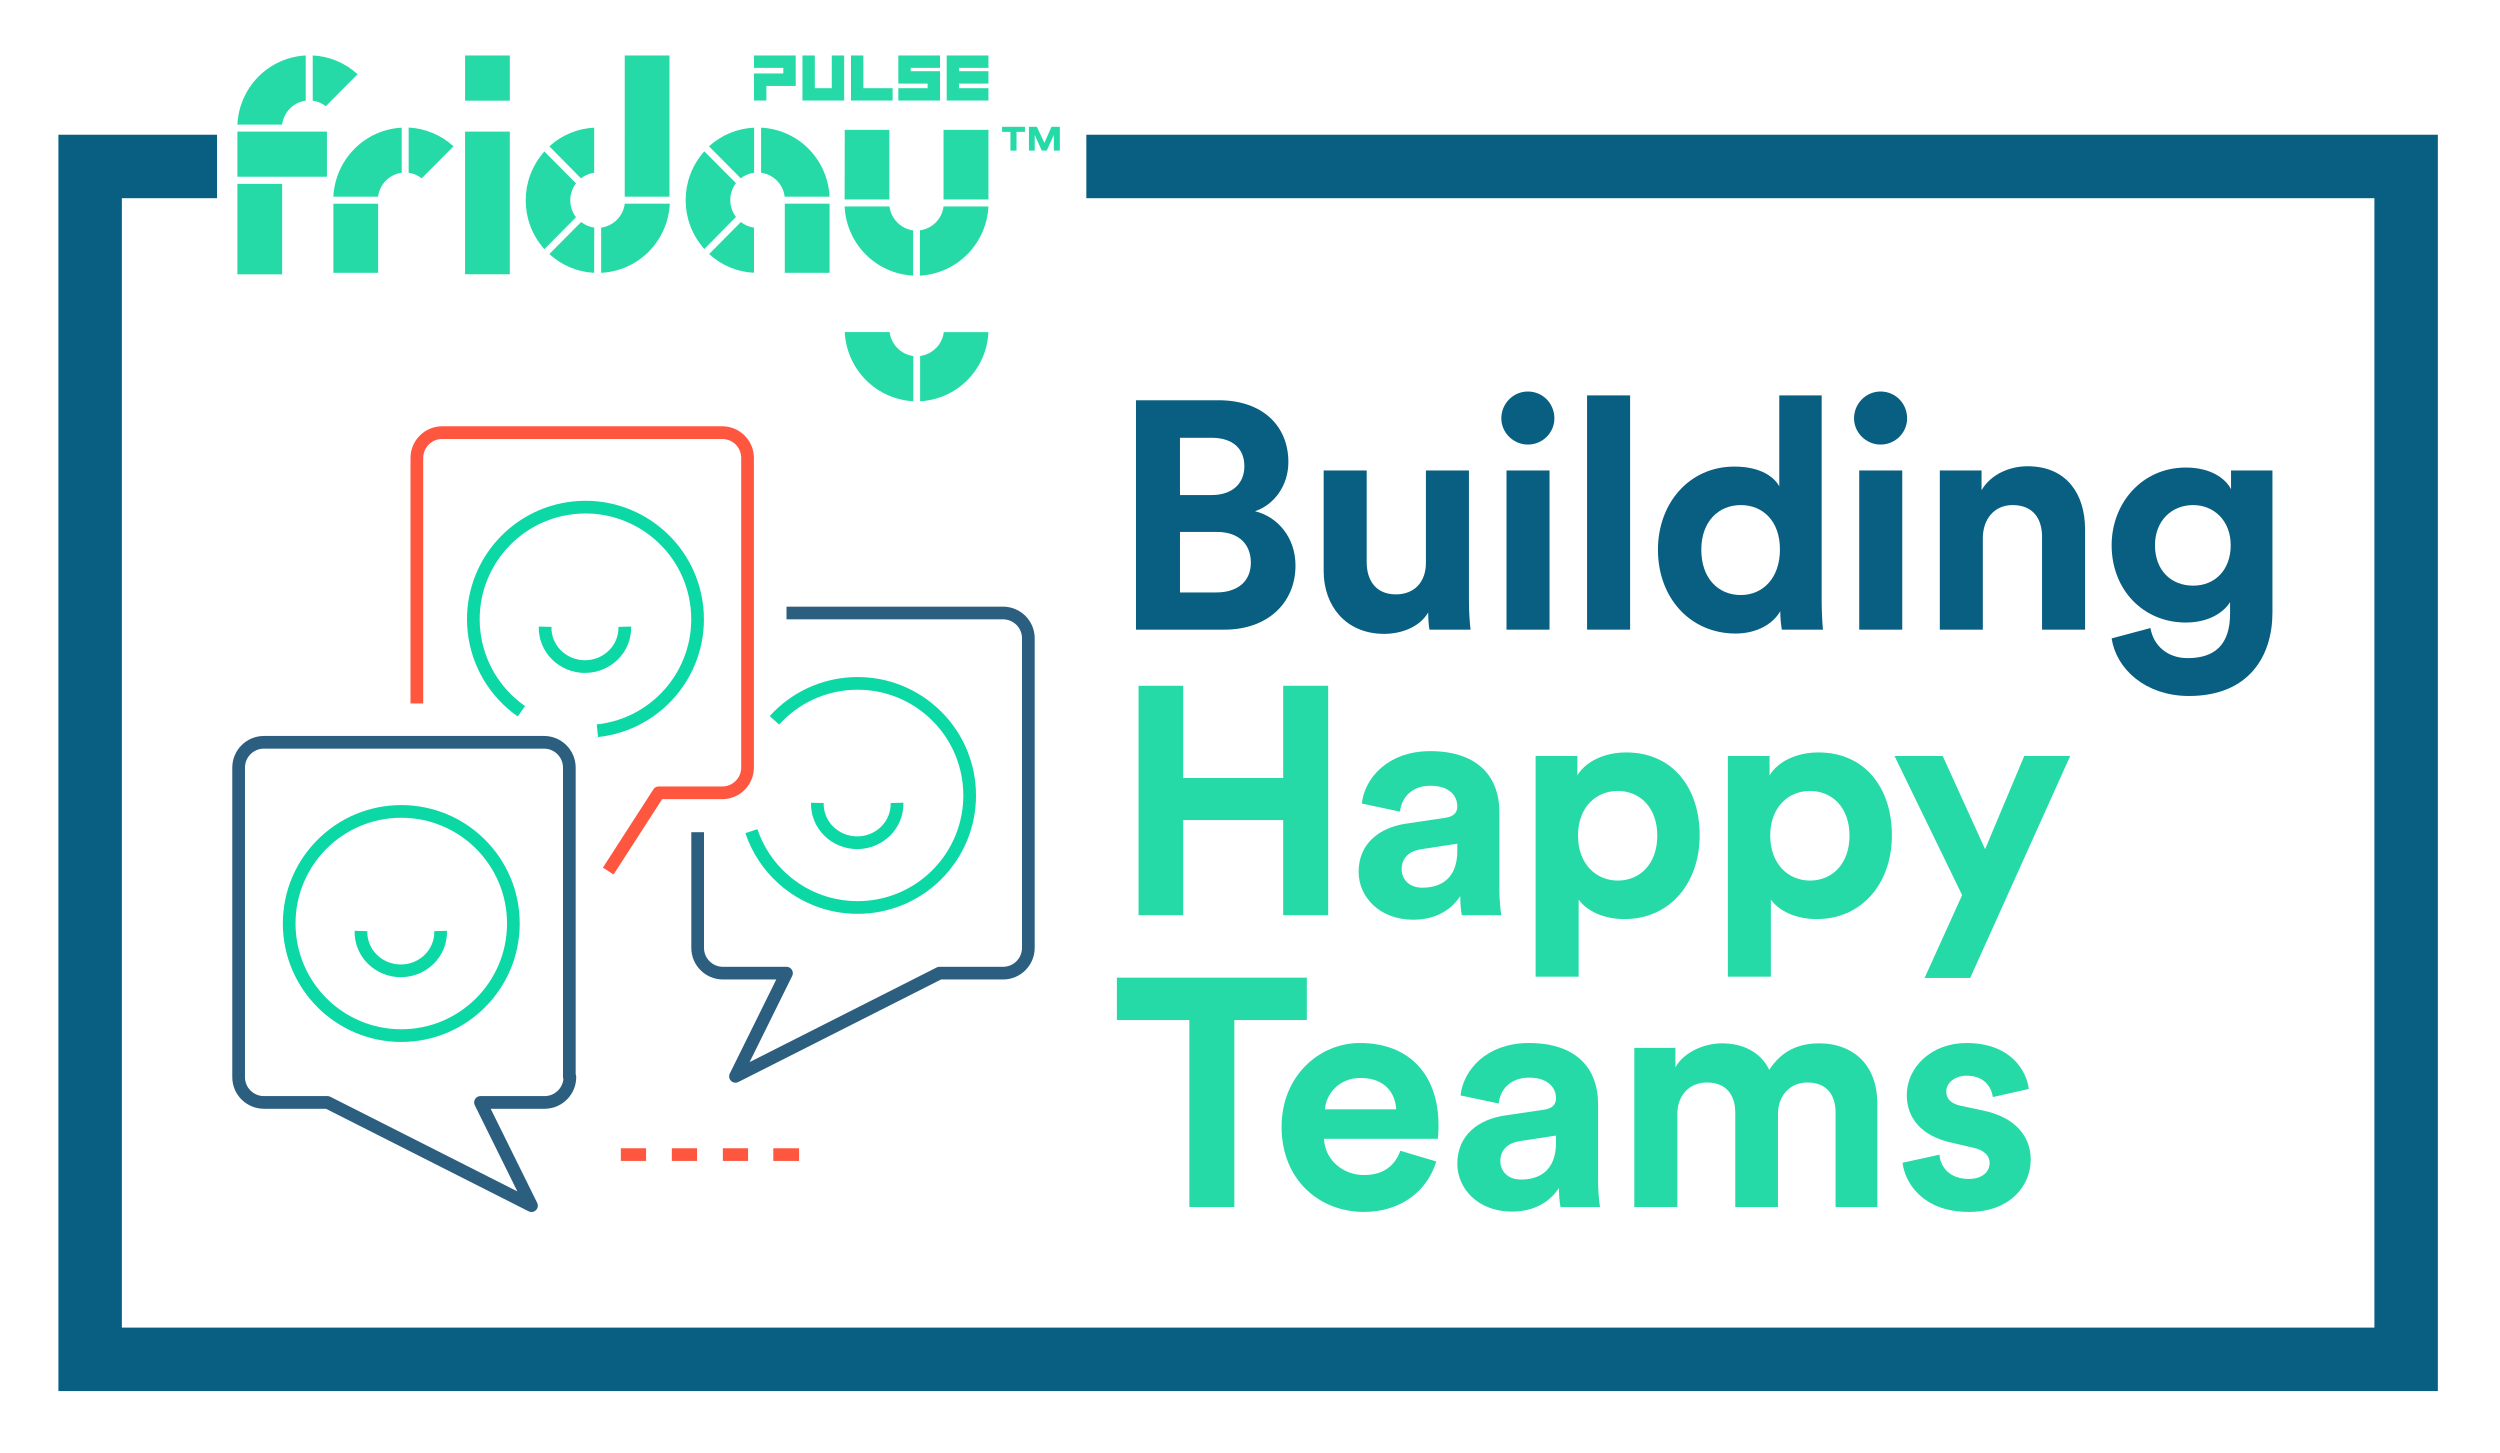 <?xml version="1.0" encoding="UTF-8"?><svg class="friday-pulse-badge-style-light" xmlns="http://www.w3.org/2000/svg" xmlns:xlink="http://www.w3.org/1999/xlink" viewBox="0 0 394 229"><defs><style>.cls-1,.cls-2,.cls-3,.cls-4{fill:none;}.cls-5{clip-path:url(#clippath);}.cls-6{fill:#095f82;}.cls-7,.cls-8{fill:#26daa7;}.cls-2{stroke:#0cd8a5;}.cls-2,.cls-3,.cls-4{stroke-width:2px;}.cls-8{fill-rule:evenodd;}.cls-9{isolation:isolate;}.cls-3{stroke:#ff563f;}.cls-3,.cls-4{stroke-linejoin:round;}.cls-4{stroke:#2b5e7f;}</style><clipPath id="clippath"><rect class="cls-1" x="36.233" y="66.808" width="127.209" height="124.577"/></clipPath></defs><path id="Union_1" class="cls-6" d="m9.205,219.233V21.233h25v10h-15v178h355V31.233h-203v-10h213v198H9.205Z"/><g id="header-logo"><path id="Path_1" class="cls-8" d="m56.351,11.697c-1.937-1.783-4.437-2.83-7.066-2.959v7.125c.753.109,1.465.411,2.067.875l4.999-5.041Zm-4.826,9.041h-14.113v7.12h14.113v-7.12Zm-3.341-12v7.125c-.947.128-1.825.567-2.495,1.248-.673.684-1.103,1.57-1.225,2.522h-7.052c.134-2.835,1.309-5.521,3.3-7.544,1.986-2.009,4.651-3.204,7.472-3.351Zm32.164,0h-7.052v7.125h7.052s0-7.125,0-7.125Zm-42.936,20.236h7.052v14.264h-7.052v-14.264Zm82.534-8.855v7.107c1.954.26,3.484,1.812,3.715,3.77h7.079c-.135-2.836-1.312-5.522-3.305-7.544-1.992-2.007-4.664-3.196-7.489-3.333Zm-1.1,0v7.107c-.766.096-1.492.398-2.1.874l-5.008-5.04c1.954-1.781,4.47-2.822,7.111-2.941h-.003Zm-7.09,19.919c1.942,1.779,4.444,2.824,7.075,2.954v-7.12c-.754-.106-1.467-.409-2.067-.878l-5.008,5.044Zm-.751-16.185l4.985,5.008c-1.195,1.576-1.195,3.755,0,5.331l-4.985,5.046c-3.928-4.379-3.928-11.014,0-15.393v.008Zm19.736,8.249h-7.057v10.894h7.057v-10.894Zm-64.274-4c-.598-.469-1.309-.771-2.062-.875v-7.125c2.631.132,5.133,1.179,7.075,2.959l-5.013,5.04h0Zm-13.927,2.894h7.043c.12-.955.552-1.843,1.229-2.527.671-.682,1.551-1.119,2.5-1.243v-7.106c-2.819.147-5.482,1.342-7.466,3.351-1.991,2.015-3.169,4.695-3.306,7.525Zm0,1.107h7.052v10.893h-7.051v-10.894h0Zm41.1-4.876v-7.107c-2.623.127-5.12,1.167-7.057,2.941l4.981,5.04c.604-.468,1.32-.769,2.076-.875h0Zm1.1,15.77v-7.125c1.953-.264,3.482-1.814,3.72-3.77h7.1c-.134,2.843-1.316,5.535-3.319,7.557-1.995,2.011-4.671,3.201-7.5,3.337h0Zm-3.962-14.113l-4.981-5.008c-3.927,4.379-3.927,11.013,0,15.392l4.981-5.035c-1.201-1.574-1.201-3.757,0-5.331v-.019h0Zm2.859,14.113c-2.626-.13-5.124-1.178-7.057-2.96l5.008-5.044c.601.467,1.314.77,2.067.878l-.018,7.125h0Zm-13.289-22.259h-7.053v22.486h7.052v-22.486h.001Zm18.11-12h7.054v22.258h-7.054V8.738Zm57.322,23.8h-7.075c-.119.951-.549,1.836-1.224,2.517-.669.684-1.551,1.121-2.5,1.239v7.144c2.82-.148,5.483-1.345,7.467-3.355,2.001-2.017,3.186-4.702,3.328-7.539l.004-.006Zm-22.626,19.8h7.052c.124.953.556,1.839,1.23,2.523.672.681,1.552,1.12,2.5,1.247v7.125c-2.822-.147-5.488-1.342-7.475-3.351-2.003-2.018-3.189-4.705-3.33-7.544h.023Zm10.758-8.9v-7.129c-.948-.127-1.828-.566-2.5-1.247-.676-.683-1.108-1.569-1.229-2.522h-7.071c.13,2.837,1.308,5.524,3.305,7.543,1.987,2.009,4.653,3.204,7.475,3.351h.023l-.003.004Zm3.611,11.427c.671-.685,1.1-1.571,1.22-2.522h7.034c-.131,2.835-1.307,5.52-3.3,7.54-1.983,2.01-4.646,3.206-7.466,3.355v-7.13c.945-.129,1.82-.568,2.49-1.247h.023v.004Zm8.254-34.4h-7.075v10.973h7.075v-10.982.009Zm-22.645,0h7.029v10.973h-7.049l.02-10.973Z"/><path id="Path_2" class="cls-7" d="m123.448,8.738h-4.616v1.953h4.616v.887h-4.616v4.27h1.953v-2.31h4.621v-4.8h-1.958Zm32.328,1.953v-1.953h-6.574v7.111h6.574v-1.953h-4.621v-.72h4.621v-1.952h-4.621v-.533h4.621Zm-19.712-1.953h-1.948v7.111h6.56v-1.953h-4.607l-.005-5.158Zm5.512,0v4.439h4.616v.719h-4.616v1.953h6.574v-4.625h-4.621v-.533h4.621v-1.953h-6.574Zm-10.489,5.158h-2.671v-5.158h-1.95v7.111h6.574v-7.111h-1.953v5.158Zm30.445,6.888v-.8h-3.609v.8h1.322v2.954h.959v-2.954h1.328,0Zm5.5,2.951v-3.749h-1.316l-1.122,2.533-1.183-2.533h-1.25v3.752h.91v-2.457l1.117,2.457h.777l1.122-2.485v2.485l.945-.003Z"/></g><g id="Building" class="cls-9"><g class="cls-9"><path class="cls-6" d="m192.034,63.078c7.038,0,11.015,4.131,11.015,9.74,0,3.723-2.244,6.731-5.253,7.751,3.52.867,6.375,4.079,6.375,8.567,0,5.864-4.386,10.097-11.168,10.097h-13.973v-36.155h13.004Zm-1.071,14.941c3.212,0,5.15-1.785,5.15-4.538s-1.785-4.488-5.202-4.488h-4.946v9.026h4.998Zm.714,15.35c3.417,0,5.457-1.785,5.457-4.691,0-2.856-1.836-4.845-5.354-4.845h-5.813v9.536h5.711Z"/><path class="cls-6" d="m225.081,96.53c-1.377,2.346-4.283,3.366-6.936,3.366-6.068,0-9.535-4.437-9.535-9.894v-15.859h6.782v14.482c0,2.806,1.428,5.049,4.589,5.049,3.009,0,4.743-2.04,4.743-4.946v-14.585h6.782v20.552c0,1.938.152,3.671.255,4.538h-6.477c-.102-.51-.204-1.683-.204-2.703Z"/><path class="cls-6" d="m240.79,61.701c2.346,0,4.182,1.887,4.182,4.232,0,2.244-1.836,4.131-4.182,4.131-2.295,0-4.182-1.887-4.182-4.131,0-2.346,1.887-4.232,4.182-4.232Zm-3.365,37.532v-25.09h6.782v25.09h-6.782Z"/><path class="cls-6" d="m250.123,99.233v-36.92h6.782v36.92h-6.782Z"/><path class="cls-6" d="m287.096,94.695c0,1.683.102,3.519.204,4.538h-6.477c-.103-.51-.255-1.733-.255-2.906-1.122,1.988-3.672,3.519-7.037,3.519-7.14,0-12.239-5.609-12.239-13.208,0-7.344,4.946-13.105,12.035-13.105,4.334,0,6.374,1.784,7.088,3.11v-14.329h6.681v32.382Zm-12.749-.918c3.468,0,6.171-2.652,6.171-7.19,0-4.488-2.703-6.986-6.171-6.986s-6.222,2.55-6.222,7.037,2.652,7.14,6.222,7.14Z"/><path class="cls-6" d="m296.38,61.701c2.346,0,4.182,1.887,4.182,4.232,0,2.244-1.836,4.131-4.182,4.131-2.295,0-4.182-1.887-4.182-4.131,0-2.346,1.887-4.232,4.182-4.232Zm-3.366,37.532v-25.09h6.782v25.09h-6.782Z"/><path class="cls-6" d="m312.495,99.233h-6.782v-25.09h6.578v3.111c1.53-2.601,4.539-3.773,7.241-3.773,6.222,0,9.077,4.437,9.077,9.943v15.809h-6.782v-14.636c0-2.805-1.377-4.997-4.641-4.997-2.957,0-4.691,2.295-4.691,5.201v14.432Z"/><path class="cls-6" d="m338.913,98.979c.459,2.754,2.651,4.742,5.864,4.742,4.283,0,6.68-2.142,6.68-6.986v-1.836c-1.02,1.632-3.365,3.213-6.986,3.213-6.68,0-11.678-5.15-11.678-12.188,0-6.63,4.794-12.239,11.678-12.239,3.978,0,6.272,1.734,7.14,3.417v-2.958h6.527v22.387c0,6.885-3.723,13.157-13.156,13.157-6.885,0-11.475-4.284-12.188-9.077l6.12-1.632Zm12.646-13.055c0-3.876-2.652-6.323-5.916-6.323-3.365,0-6.017,2.447-6.017,6.323,0,3.927,2.498,6.374,6.017,6.374,3.468,0,5.916-2.498,5.916-6.374Z"/></g></g><g id="Happy_Teams" class="cls-9"><g class="cls-9"><path class="cls-7" d="m202.231,144.233v-14.992h-15.757v14.992h-7.038v-36.155h7.038v14.533h15.757v-14.533h7.089v36.155h-7.089Z"/><path class="cls-7" d="m221.613,129.802l6.171-.918c1.428-.204,1.887-.918,1.887-1.785,0-1.784-1.377-3.264-4.232-3.264-2.958,0-4.59,1.888-4.794,4.08l-6.018-1.274c.408-3.927,4.029-8.262,10.761-8.262,7.955,0,10.912,4.487,10.912,9.536v12.341c0,1.326.153,3.11.307,3.978h-6.222c-.153-.663-.255-2.04-.255-3.009-1.275,1.989-3.672,3.723-7.395,3.723-5.354,0-8.618-3.62-8.618-7.547,0-4.488,3.314-6.986,7.496-7.599Zm8.058,4.283v-1.121l-5.66.866c-1.734.255-3.111,1.225-3.111,3.162,0,1.479,1.071,2.906,3.264,2.906,2.856,0,5.508-1.376,5.508-5.813Z"/><path class="cls-7" d="m242.014,153.923v-34.779h6.578v3.061c1.122-1.938,3.927-3.621,7.7-3.621,7.344,0,11.576,5.609,11.576,13.055,0,7.599-4.742,13.208-11.831,13.208-3.468,0-6.018-1.377-7.241-3.06v12.137h-6.782Zm12.953-29.271c-3.468,0-6.272,2.601-6.272,7.037s2.805,7.089,6.272,7.089,6.221-2.602,6.221-7.089c0-4.437-2.753-7.037-6.221-7.037Z"/><path class="cls-7" d="m272.308,153.923v-34.779h6.578v3.061c1.122-1.938,3.927-3.621,7.7-3.621,7.344,0,11.576,5.609,11.576,13.055,0,7.599-4.742,13.208-11.831,13.208-3.468,0-6.018-1.377-7.241-3.06v12.137h-6.782Zm12.953-29.271c-3.468,0-6.272,2.601-6.272,7.037s2.805,7.089,6.272,7.089,6.221-2.602,6.221-7.089c0-4.437-2.753-7.037-6.221-7.037Z"/><path class="cls-7" d="m303.315,154.126l5.916-13.055-10.658-21.928h7.598l6.681,14.687,6.171-14.687h7.241l-15.758,34.982h-7.19Z"/></g><g class="cls-9"><path class="cls-7" d="m194.532,160.759v29.475h-7.088v-29.475h-11.423v-6.681h29.934v6.681h-11.422Z"/><path class="cls-7" d="m226.354,183.043c-1.275,4.335-5.253,7.955-11.423,7.955-6.885,0-12.953-4.946-12.953-13.411,0-8.007,5.916-13.208,12.341-13.208,7.751,0,12.392,4.946,12.392,13.004,0,.969-.102,1.988-.102,2.091h-17.95c.153,3.314,2.958,5.711,6.323,5.711,3.162,0,4.896-1.58,5.712-3.824l5.66,1.683Zm-6.323-8.21c-.103-2.499-1.734-4.946-5.609-4.946-3.519,0-5.457,2.651-5.609,4.946h11.219Z"/><path class="cls-7" d="m237.167,175.802l6.171-.918c1.428-.204,1.887-.918,1.887-1.785,0-1.784-1.377-3.264-4.232-3.264-2.958,0-4.59,1.888-4.794,4.08l-6.018-1.274c.408-3.927,4.029-8.262,10.761-8.262,7.955,0,10.912,4.487,10.912,9.536v12.341c0,1.326.153,3.11.307,3.978h-6.222c-.153-.663-.255-2.04-.255-3.009-1.275,1.989-3.672,3.723-7.395,3.723-5.354,0-8.618-3.62-8.618-7.547,0-4.488,3.314-6.986,7.496-7.599Zm8.058,4.283v-1.121l-5.66.866c-1.734.255-3.111,1.225-3.111,3.162,0,1.479,1.071,2.906,3.264,2.906,2.856,0,5.508-1.376,5.508-5.813Z"/><path class="cls-7" d="m257.568,190.233v-25.09h6.476v3.061c1.377-2.448,4.59-3.774,7.344-3.774,3.417,0,6.17,1.479,7.445,4.182,1.988-3.06,4.641-4.182,7.955-4.182,4.641,0,9.077,2.805,9.077,9.536v16.268h-6.578v-14.891c0-2.702-1.326-4.742-4.437-4.742-2.907,0-4.641,2.243-4.641,4.946v14.687h-6.731v-14.891c0-2.702-1.377-4.742-4.437-4.742-2.958,0-4.691,2.192-4.691,4.946v14.687h-6.782Z"/><path class="cls-7" d="m305.66,181.973c.152,1.988,1.632,3.824,4.59,3.824,2.243,0,3.314-1.173,3.314-2.499,0-1.122-.766-2.039-2.703-2.447l-3.314-.766c-4.845-1.07-7.037-3.978-7.037-7.496,0-4.487,3.978-8.21,9.383-8.21,7.14,0,9.536,4.539,9.842,7.241l-5.66,1.275c-.204-1.479-1.275-3.366-4.131-3.366-1.784,0-3.213,1.071-3.213,2.499,0,1.224.918,1.988,2.295,2.244l3.57.765c4.946,1.02,7.445,4.028,7.445,7.7,0,4.079-3.162,8.261-9.74,8.261-7.548,0-10.148-4.896-10.454-7.751l5.813-1.274Z"/></g></g><g id="Group_12"><g class="cls-5"><g id="Group_11"><g id="Group_5"><path id="Path_6" class="cls-2" d="m69.443,146.723c.023.817-.121,1.63-.425,2.389-.308.765-.767,1.459-1.35,2.042-.588.589-1.288,1.054-2.059,1.368-1.566.642-3.321.642-4.887,0-.77-.315-1.47-.78-2.059-1.368-.583-.582-1.042-1.277-1.348-2.042-.306-.758-.452-1.572-.429-2.389m6.358-18.843c9.757.001,17.665,7.911,17.664,17.668-.001,9.757-7.911,17.665-17.668,17.664-9.757-.001-17.665-7.911-17.664-17.668,0-9.755,7.907-17.663,17.662-17.664.002,0,.004,0,.006,0Z"/></g><g id="Group_6"><path id="Path_7" class="cls-4" d="m89.812,169.721c.019,2.203-1.752,4.004-3.955,4.023-.007,0-.015,0-.022,0h-10.111l8.039,16.267-32.154-16.268h-10.025c-2.203-.007-3.984-1.798-3.977-4.001,0-.007,0-.015,0-.022v-48.711c-.019-2.203,1.752-4.004,3.955-4.023.007,0,.015,0,.022,0h44.166c2.204.008,3.985,1.801,3.977,4.005,0,.006,0,.012,0,.018v48.712h.085Z"/></g><g id="Group_7"><path id="Path_8" class="cls-2" d="m141.37,126.534c.023.817-.121,1.63-.425,2.389-.307.764-.766,1.459-1.348,2.042-.59.589-1.292,1.054-2.065,1.369-1.566.642-3.321.642-4.887,0-.769-.316-1.468-.781-2.056-1.368-.583-.582-1.042-1.277-1.348-2.042-.306-.758-.452-1.572-.429-2.389m-6.759-13.011c6.537-7.238,17.704-7.807,24.943-1.269,7.238,6.537,7.807,17.704,1.269,24.943-6.537,7.238-17.704,7.807-24.943,1.269-2.249-2.031-3.937-4.606-4.902-7.478"/></g><g id="Group_8"><path id="Path_9" class="cls-4" d="m123.951,96.607h34.141c2.204.008,3.985,1.801,3.977,4.005,0,.006,0,.012,0,.018v48.715c.018,2.204-1.755,4.005-3.959,4.023-.006,0-.012,0-.018,0h-10.026l-32.154,16.266,8.039-16.266h-10.024c-2.203-.007-3.984-1.798-3.977-4.001,0-.007,0-.015,0-.022v-18.191"/></g><g id="Group_9"><path id="Path_10" class="cls-2" d="m98.467,98.772c.023.817-.121,1.63-.425,2.389-.308.765-.767,1.459-1.35,2.042-.588.589-1.288,1.054-2.059,1.368-1.566.642-3.321.642-4.887,0-.77-.315-1.47-.78-2.059-1.368-.583-.583-1.043-1.277-1.352-2.042-.304-.759-.448-1.572-.425-2.389m8.238,16.391c9.703-1.038,16.727-9.745,15.689-19.448-1.038-9.703-9.745-16.727-19.448-15.689-9.703,1.038-16.727,9.745-15.689,19.448.545,5.09,3.27,9.694,7.47,12.619"/></g><g id="Group_10"><path id="Path_11" class="cls-3" d="m65.697,110.863v-38.657c-.018-2.204,1.755-4.005,3.959-4.023.006,0,.012,0,.018,0h44.166c2.202.008,3.981,1.8,3.973,4.003,0,.007,0,.013,0,.02v48.717c.02,2.201-1.747,4.002-3.949,4.023-.008,0-.016,0-.024,0h-10.029l-7.95,12.333m18.064,44.69h3.972m-12.015,0h3.977m-12.015,0h3.977m20.05,0h4.065"/></g></g></g></g></svg>